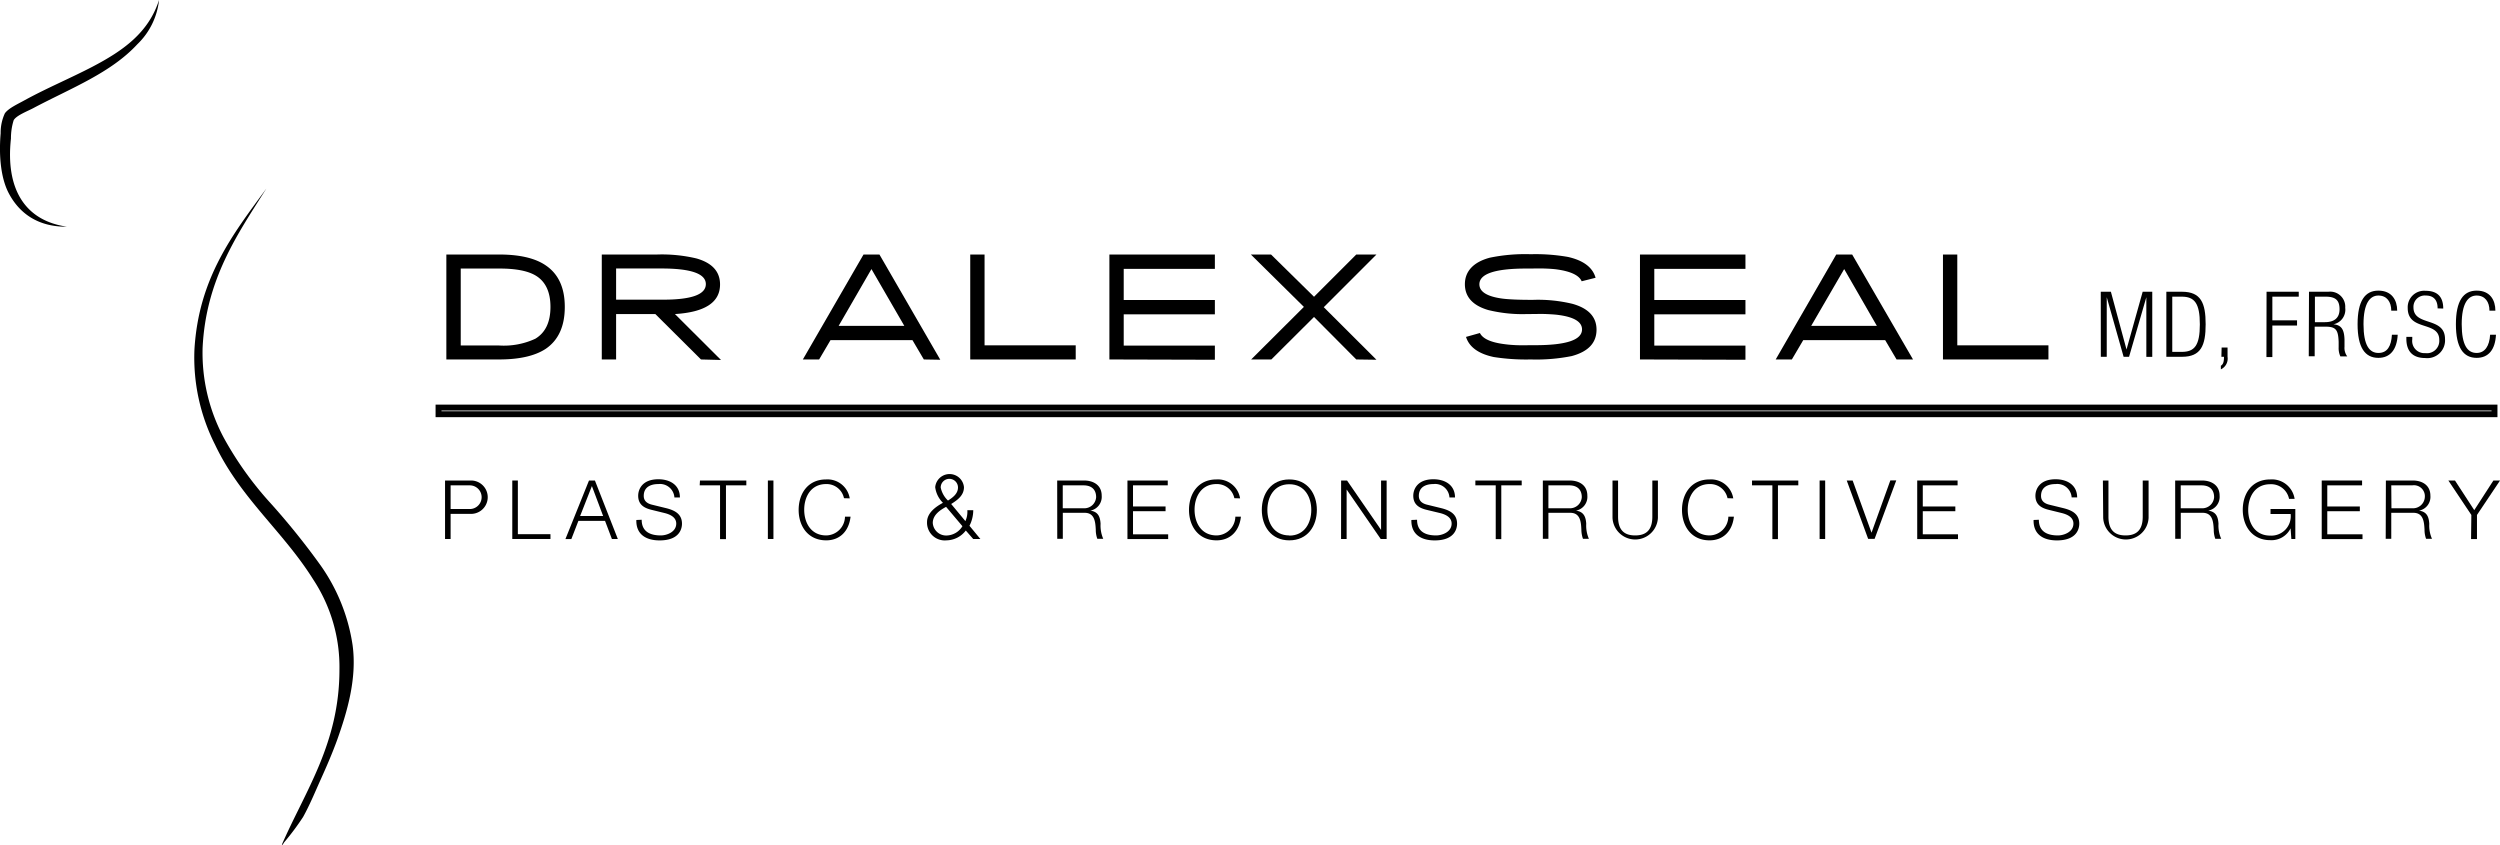 <svg id="ae7184cd-e03f-41ec-8e7c-36017c75159f" data-name="Layer 1" xmlns="http://www.w3.org/2000/svg" viewBox="0 0 422.37 142.74"><defs><style>.bcd7efbc-8f79-475a-9049-793d4b7af023{fill-rule:evenodd;}</style></defs><path class="bcd7efbc-8f79-475a-9049-793d4b7af023" d="M26.87,0A12.15,12.15,0,0,1,23.2,7.48C18.74,12.31,12,14.9,5.79,18.18c-1,.56-3,1.28-3.48,2.13a10.22,10.22,0,0,0-.46,3.1C.91,31.94,4.23,37.3,11.33,38.3c-4.89.05-8.06-2.24-9.86-5.67C.19,30.19-.23,26.5.11,22.51a7.78,7.78,0,0,1,.71-3.36c.63-.89,2.23-1.59,3.42-2.26,3.66-2,7.62-3.66,11.35-5.6C20.77,8.58,25.09,5.56,26.87,0Z"/><path class="bcd7efbc-8f79-475a-9049-793d4b7af023" d="M45,31.86c-4.84,7.66-10.21,15.3-10.77,26.89A30.41,30.41,0,0,0,37.83,74a57.29,57.29,0,0,0,7.87,11A123.08,123.08,0,0,1,54.15,95.5,31.24,31.24,0,0,1,59.57,109c.78,5.74-1,11.47-2.58,15.93-.86,2.37-1.81,4.55-2.78,6.7s-1.86,4.33-3,6.39A42.81,42.81,0,0,1,48,142.32c-.1.14-.28.54-.38.38,4-9.17,9.73-17.14,9.73-29.59a26.88,26.88,0,0,0-4.44-15.22c-5.06-8.1-12.3-13.73-16.58-22.77a32.55,32.55,0,0,1-3.48-16.05C33.56,46.9,39.4,39.52,45,31.86Z"/><path d="M95.42,51.85q0,4.9-3.23,7.09c-1.81,1.19-4.44,1.79-7.87,1.79H75.41V43h8.91q5.19,0,7.87,1.83Q95.42,47,95.42,51.85Zm-2.42,0c0-2.56-.86-4.34-2.56-5.33q-2-1.16-6.12-1.15H77.84v13h6.48a12.62,12.62,0,0,0,6.12-1.14C92.14,56.21,93,54.43,93,51.85Z"/><path d="M118.43,60.73l-7.71-7.67h-6.63v7.67h-2.42V43H111a25.31,25.31,0,0,1,6.65.66q4,1.13,4,4.4,0,4.53-7.62,5l7.78,7.76ZM119.25,48q0-2.64-7.51-2.64h-7.65v5.27h7.84C116.81,50.64,119.25,49.77,119.25,48Z"/><path d="M156.08,60.73l-1.92-3.26H140.31l-1.92,3.26h-2.75L145.89,43h2.69l10.28,17.78Zm-8.85-15.27-5.54,9.59h11.09Z"/><path d="M163.92,60.73V43h2.42V58.34h15.4v2.39Z"/><path d="M187.43,60.73V43h17.82v2.42h-15.4v5.27h15.4v2.42h-15.4v5.28h15.4v2.39Z"/><path d="M229.14,60.73,222,53.55l-7.21,7.18h-3.41l8.91-8.88L211.33,43h3.41L222,50.14,229.14,43h3.41l-8.9,8.9,8.9,8.88Z"/><path d="M269.73,55.7c0,2.23-1.4,3.71-4.2,4.46a30.63,30.63,0,0,1-6.9.57,35.2,35.2,0,0,1-6.26-.41c-2.59-.55-4.15-1.69-4.69-3.4l2.35-.66q.71,1.47,4.27,1.9c.51.07,1.19.13,2,.16s1.87,0,3.08,0q7.9,0,7.9-2.67,0-1.89-3.93-2.43c-.49-.07-1.17-.12-2.06-.16s-2,0-3.31,0a24.2,24.2,0,0,1-6.55-.68c-2.62-.77-3.94-2.23-3.94-4.37s1.4-3.72,4.2-4.47a29.38,29.38,0,0,1,6.91-.59,31.55,31.55,0,0,1,6.31.46q3.92.89,4.66,3.52l-2.35.59c-.43-1-1.83-1.67-4.18-2-.5-.07-1.18-.12-2-.15s-1.92,0-3.16,0q-7.94,0-7.94,2.66,0,1.88,3.83,2.41c.5.07,1.18.12,2,.16s1.93.06,3.21.06a24.86,24.86,0,0,1,6.68.67Q269.73,52.47,269.73,55.7Z"/><path d="M277.07,60.73V43h17.82v2.42h-15.4v5.27h15.4v2.42h-15.4v5.28h15.4v2.39Z"/><path d="M320.42,60.73l-1.92-3.26H304.65l-1.92,3.26H300L310.23,43h2.69L323.2,60.73Zm-8.85-15.27L306,55.05h11.09Z"/><path d="M328.26,60.73V43h2.42V58.34h15.4v2.39Z"/><path d="M75.19,81.18h4.39a2.82,2.82,0,1,1,0,5.64H76.13v4.24h-.94ZM76.13,86h3.24a2,2,0,1,0,0-4H76.13Z"/><path d="M86.55,81.18h.94v9.07H93v.81H86.55Z"/><path d="M99.51,81.18h1l3.87,9.88h-1L102.22,88h-4.5l-1.19,3.07h-1Zm-1.5,6h3.89L100,82.12Z"/><path d="M108.41,87.81c0,2,1.42,2.65,3.23,2.65,1,0,2.61-.57,2.61-2,0-1.12-1.11-1.57-2-1.79l-2.2-.54c-1.16-.29-2.23-.83-2.23-2.38,0-1,.62-2.78,3.41-2.78,2,0,3.64,1,3.64,3.07h-.93a2.44,2.44,0,0,0-2.7-2.26c-1.29,0-2.48.49-2.48,2,0,.93.68,1.33,1.49,1.51l2.41.59c1.4.37,2.56,1,2.56,2.6,0,.68-.28,2.82-3.78,2.82-2.33,0-4-1.05-3.93-3.45Z"/><path d="M118.26,81.18h7.83V82h-3.44v9.08h-1V82h-3.44Z"/><path d="M129.73,81.18h.94v9.88h-.94Z"/><path d="M142.59,84.17a3,3,0,0,0-3-2.39c-2.61,0-3.72,2.18-3.72,4.34s1.11,4.34,3.72,4.34a3.23,3.23,0,0,0,3.17-3.17h.94c-.27,2.44-1.8,4-4.11,4-3.11,0-4.66-2.43-4.66-5.14S136.45,81,139.56,81a3.8,3.8,0,0,1,4,3.2Z"/><path d="M163.17,89.63a4.16,4.16,0,0,1-3.23,1.66,3,3,0,0,1-3.32-3.08c0-1.55,1.46-2.6,2.69-3.26A4.52,4.52,0,0,1,158,82.31a2.44,2.44,0,0,1,4.86,0c0,1.37-1.06,2.15-2.16,2.84l2.4,2.89a3.79,3.79,0,0,0,.33-1.84h1a5.84,5.84,0,0,1-.64,2.63l1.84,2.23h-1.21Zm-3.33-4c-1.07.57-2.25,1.4-2.25,2.72A2.27,2.27,0,0,0,160,90.47a3.23,3.23,0,0,0,2.6-1.57Zm-.91-3.27a4.19,4.19,0,0,0,1.23,2.21c.77-.49,1.69-1.14,1.69-2.21a1.46,1.46,0,0,0-2.92,0Z"/><path d="M178.61,81.18h4.52c1.62,0,3,.79,3,2.57a2.37,2.37,0,0,1-1.92,2.52v0c1.29.18,1.66,1,1.73,2.22a5.65,5.65,0,0,0,.45,2.54h-1a4.45,4.45,0,0,1-.26-1.54c-.07-1.38-.21-2.92-2-2.85h-3.57v4.39h-.94Zm.94,4.69h3.51A2,2,0,0,0,185.19,84c0-1.22-.7-2-2.13-2h-3.51Z"/><path d="M190.48,81.18h6.81V82h-5.87v3.57h5.5v.8h-5.5v3.9h5.94v.81h-6.88Z"/><path d="M208.54,84.17a3,3,0,0,0-3-2.39c-2.61,0-3.72,2.18-3.72,4.34s1.11,4.34,3.72,4.34a3.23,3.23,0,0,0,3.17-3.17h.94c-.26,2.44-1.8,4-4.11,4-3.11,0-4.66-2.43-4.66-5.14S202.4,81,205.51,81a3.8,3.8,0,0,1,4,3.2Z"/><path d="M217.83,81c3.1,0,4.65,2.44,4.65,5.15s-1.55,5.14-4.65,5.14-4.65-2.43-4.65-5.14S214.72,81,217.83,81Zm0,9.49c2.6,0,3.71-2.18,3.71-4.34s-1.11-4.34-3.71-4.34-3.71,2.18-3.71,4.34S215.22,90.46,217.83,90.46Z"/><path d="M226.58,81.18h1l5.75,8.35h0V81.18h.94v9.88h-1l-5.76-8.36h0v8.36h-.94Z"/><path d="M239.41,87.81c0,2,1.41,2.65,3.22,2.65,1,0,2.62-.57,2.62-2,0-1.12-1.11-1.57-2-1.79L241,86.13c-1.16-.29-2.23-.83-2.23-2.38,0-1,.62-2.78,3.4-2.78,2,0,3.65,1,3.65,3.07h-.94a2.42,2.42,0,0,0-2.69-2.26c-1.29,0-2.48.49-2.48,2,0,.93.68,1.33,1.49,1.51l2.41.59c1.4.37,2.56,1,2.56,2.6,0,.68-.28,2.82-3.78,2.82-2.33,0-4-1.05-3.94-3.45Z"/><path d="M249.26,81.18h7.83V82h-3.45v9.08h-.94V82h-3.44Z"/><path d="M260.66,81.18h4.52c1.62,0,3,.79,3,2.57a2.37,2.37,0,0,1-1.92,2.52v0c1.28.18,1.66,1,1.73,2.22a5.65,5.65,0,0,0,.45,2.54h-1a4.71,4.71,0,0,1-.27-1.54c-.06-1.38-.2-2.92-2-2.85H261.6v4.39h-.94Zm.94,4.69h3.51A2,2,0,0,0,267.24,84c0-1.22-.7-2-2.13-2H261.6Z"/><path d="M272.43,81.18h.94v6.11c0,2.29,1.06,3.17,2.89,3.17s2.9-.88,2.9-3.17V81.18h.94V87.5a3.84,3.84,0,0,1-7.67,0Z"/><path d="M291.86,84.17a3,3,0,0,0-3-2.39c-2.61,0-3.72,2.18-3.72,4.34s1.11,4.34,3.72,4.34A3.23,3.23,0,0,0,292,87.29h.94c-.26,2.44-1.8,4-4.11,4-3.11,0-4.66-2.43-4.66-5.14S285.72,81,288.83,81a3.8,3.8,0,0,1,4,3.2Z"/><path d="M296,81.18h7.82V82h-3.44v9.08h-.94V82H296Z"/><path d="M307.42,81.18h.94v9.88h-.94Z"/><path d="M312,81.18h1L316.19,90h0l3.18-8.84h1l-3.66,9.88h-1.09Z"/><path d="M323.91,81.18h6.82V82h-5.88v3.57h5.5v.8h-5.5v3.9h5.95v.81h-6.89Z"/><path d="M344.46,87.81c0,2,1.41,2.65,3.22,2.65,1,0,2.62-.57,2.62-2,0-1.12-1.11-1.57-2-1.79l-2.19-.54c-1.17-.29-2.23-.83-2.23-2.38,0-1,.62-2.78,3.4-2.78,2,0,3.65,1,3.65,3.07H350a2.43,2.43,0,0,0-2.7-2.26c-1.28,0-2.47.49-2.47,2,0,.93.68,1.33,1.49,1.51l2.41.59c1.4.37,2.56,1,2.56,2.6,0,.68-.28,2.82-3.78,2.82-2.34,0-4-1.05-3.94-3.45Z"/><path d="M355.28,81.18h.94v6.11c0,2.29,1.06,3.17,2.89,3.17s2.9-.88,2.9-3.17V81.18H363V87.5a3.84,3.84,0,0,1-7.67,0Z"/><path d="M367.49,81.18H372c1.62,0,3,.79,3,2.57a2.37,2.37,0,0,1-1.92,2.52v0c1.29.18,1.66,1,1.73,2.22a5.52,5.52,0,0,0,.46,2.54h-1a4.45,4.45,0,0,1-.26-1.54c-.07-1.38-.21-2.92-2-2.85h-3.57v4.39h-.94Zm.94,4.69h3.51A2,2,0,0,0,374.07,84c0-1.22-.7-2-2.13-2h-3.51Z"/><path d="M387.79,91.06h-.67l-.13-1.8h0a3.58,3.58,0,0,1-3.42,2c-3.11,0-4.66-2.43-4.66-5.14S380.44,81,383.55,81a3.88,3.88,0,0,1,4.12,3.28h-.94a3.08,3.08,0,0,0-3.18-2.47c-2.62,0-3.72,2.18-3.72,4.34s1.1,4.34,3.72,4.34A3.28,3.28,0,0,0,387,86.84H383.6V86h4.19Z"/><path d="M392.25,81.18h6.82V82h-5.88v3.57h5.5v.8h-5.5v3.9h5.95v.81h-6.89Z"/><path d="M403.09,81.18h4.52c1.62,0,3,.79,3,2.57a2.36,2.36,0,0,1-1.92,2.52v0c1.29.18,1.66,1,1.73,2.22a5.52,5.52,0,0,0,.46,2.54h-1a4.45,4.45,0,0,1-.26-1.54c-.07-1.38-.21-2.92-2-2.85H404v4.39h-.94Zm.94,4.69h3.52A2,2,0,0,0,409.67,84a1.85,1.85,0,0,0-2.12-2H404Z"/><path d="M417.53,87l-3.88-5.81h1.12l3.25,5,3.23-5h1.12L418.48,87v4.07h-1Z"/><path d="M421.94,70.48H73.59V68.36H421.94Zm-347.35-1H420.94v-.12H74.59Z"/><path d="M354.92,49.29h1.71l2.64,9.76h0L362,49.29h1.62v11h-1V50.21h0L359.7,60.28h-.92l-2.85-10.07h0V60.28h-1Z"/><path d="M366,49.29h2.64c3.21,0,4,1.91,4,5.49s-.78,5.5-4,5.5H366Zm1,10.16h1.6c2.16,0,3.06-1.08,3.06-4.65s-.9-4.68-3.06-4.68H367Z"/><path d="M375.34,58.71h1v1.57a2,2,0,0,1-1.13,2.12v-.61c.41-.25.52-.67.53-1.51h-.44Z"/><path d="M382.93,49.29h5.44v.83h-4.46v4h4.17V55h-4.17v5.33h-1Z"/><path d="M390.1,49.29h3.28A2.54,2.54,0,0,1,396.22,52a2.51,2.51,0,0,1-2,2.79v0c1.37.12,1.83.89,1.88,2.6l0,1.2a2.37,2.37,0,0,0,.46,1.62h-1.16a3.36,3.36,0,0,1-.29-1.54l0-.93c-.08-1.93-.4-2.55-2.18-2.55h-1.87v5h-1Zm1,5.14h1.69c1.56,0,2.47-.7,2.47-2.16s-.57-2.15-2.36-2.15h-1.8Z"/><path d="M405.09,56.55c-.14,2.53-1.28,3.91-3.27,3.91-2.26,0-3.51-1.74-3.51-5.68s1.25-5.68,3.51-5.68S405,50.69,405,52.49h-1c0-1.49-.75-2.56-2.17-2.56s-2.52,1.28-2.52,4.85,1,4.85,2.52,4.85,2.17-1.17,2.28-3.08Z"/><path d="M411.83,52.1c0-1.35-.62-2.17-2-2.17a1.91,1.91,0,0,0-2.08,2c0,3.27,5.33,1.5,5.33,5.35a3,3,0,0,1-3.33,3.21c-2.08,0-3.2-1.09-3.2-3.26v-.32h1v.41a2.06,2.06,0,0,0,2.19,2.34,2.09,2.09,0,0,0,2.37-2.23c0-3.28-5.33-1.4-5.33-5.39a2.78,2.78,0,0,1,3-2.91c2,0,3,1,3,3Z"/><path d="M421.69,56.55c-.13,2.53-1.27,3.91-3.26,3.91-2.26,0-3.51-1.74-3.51-5.68s1.25-5.68,3.51-5.68,3.16,1.59,3.16,3.39h-1c0-1.49-.75-2.56-2.17-2.56s-2.52,1.28-2.52,4.85,1,4.85,2.52,4.85c1.4,0,2.17-1.17,2.28-3.08Z"/></svg>